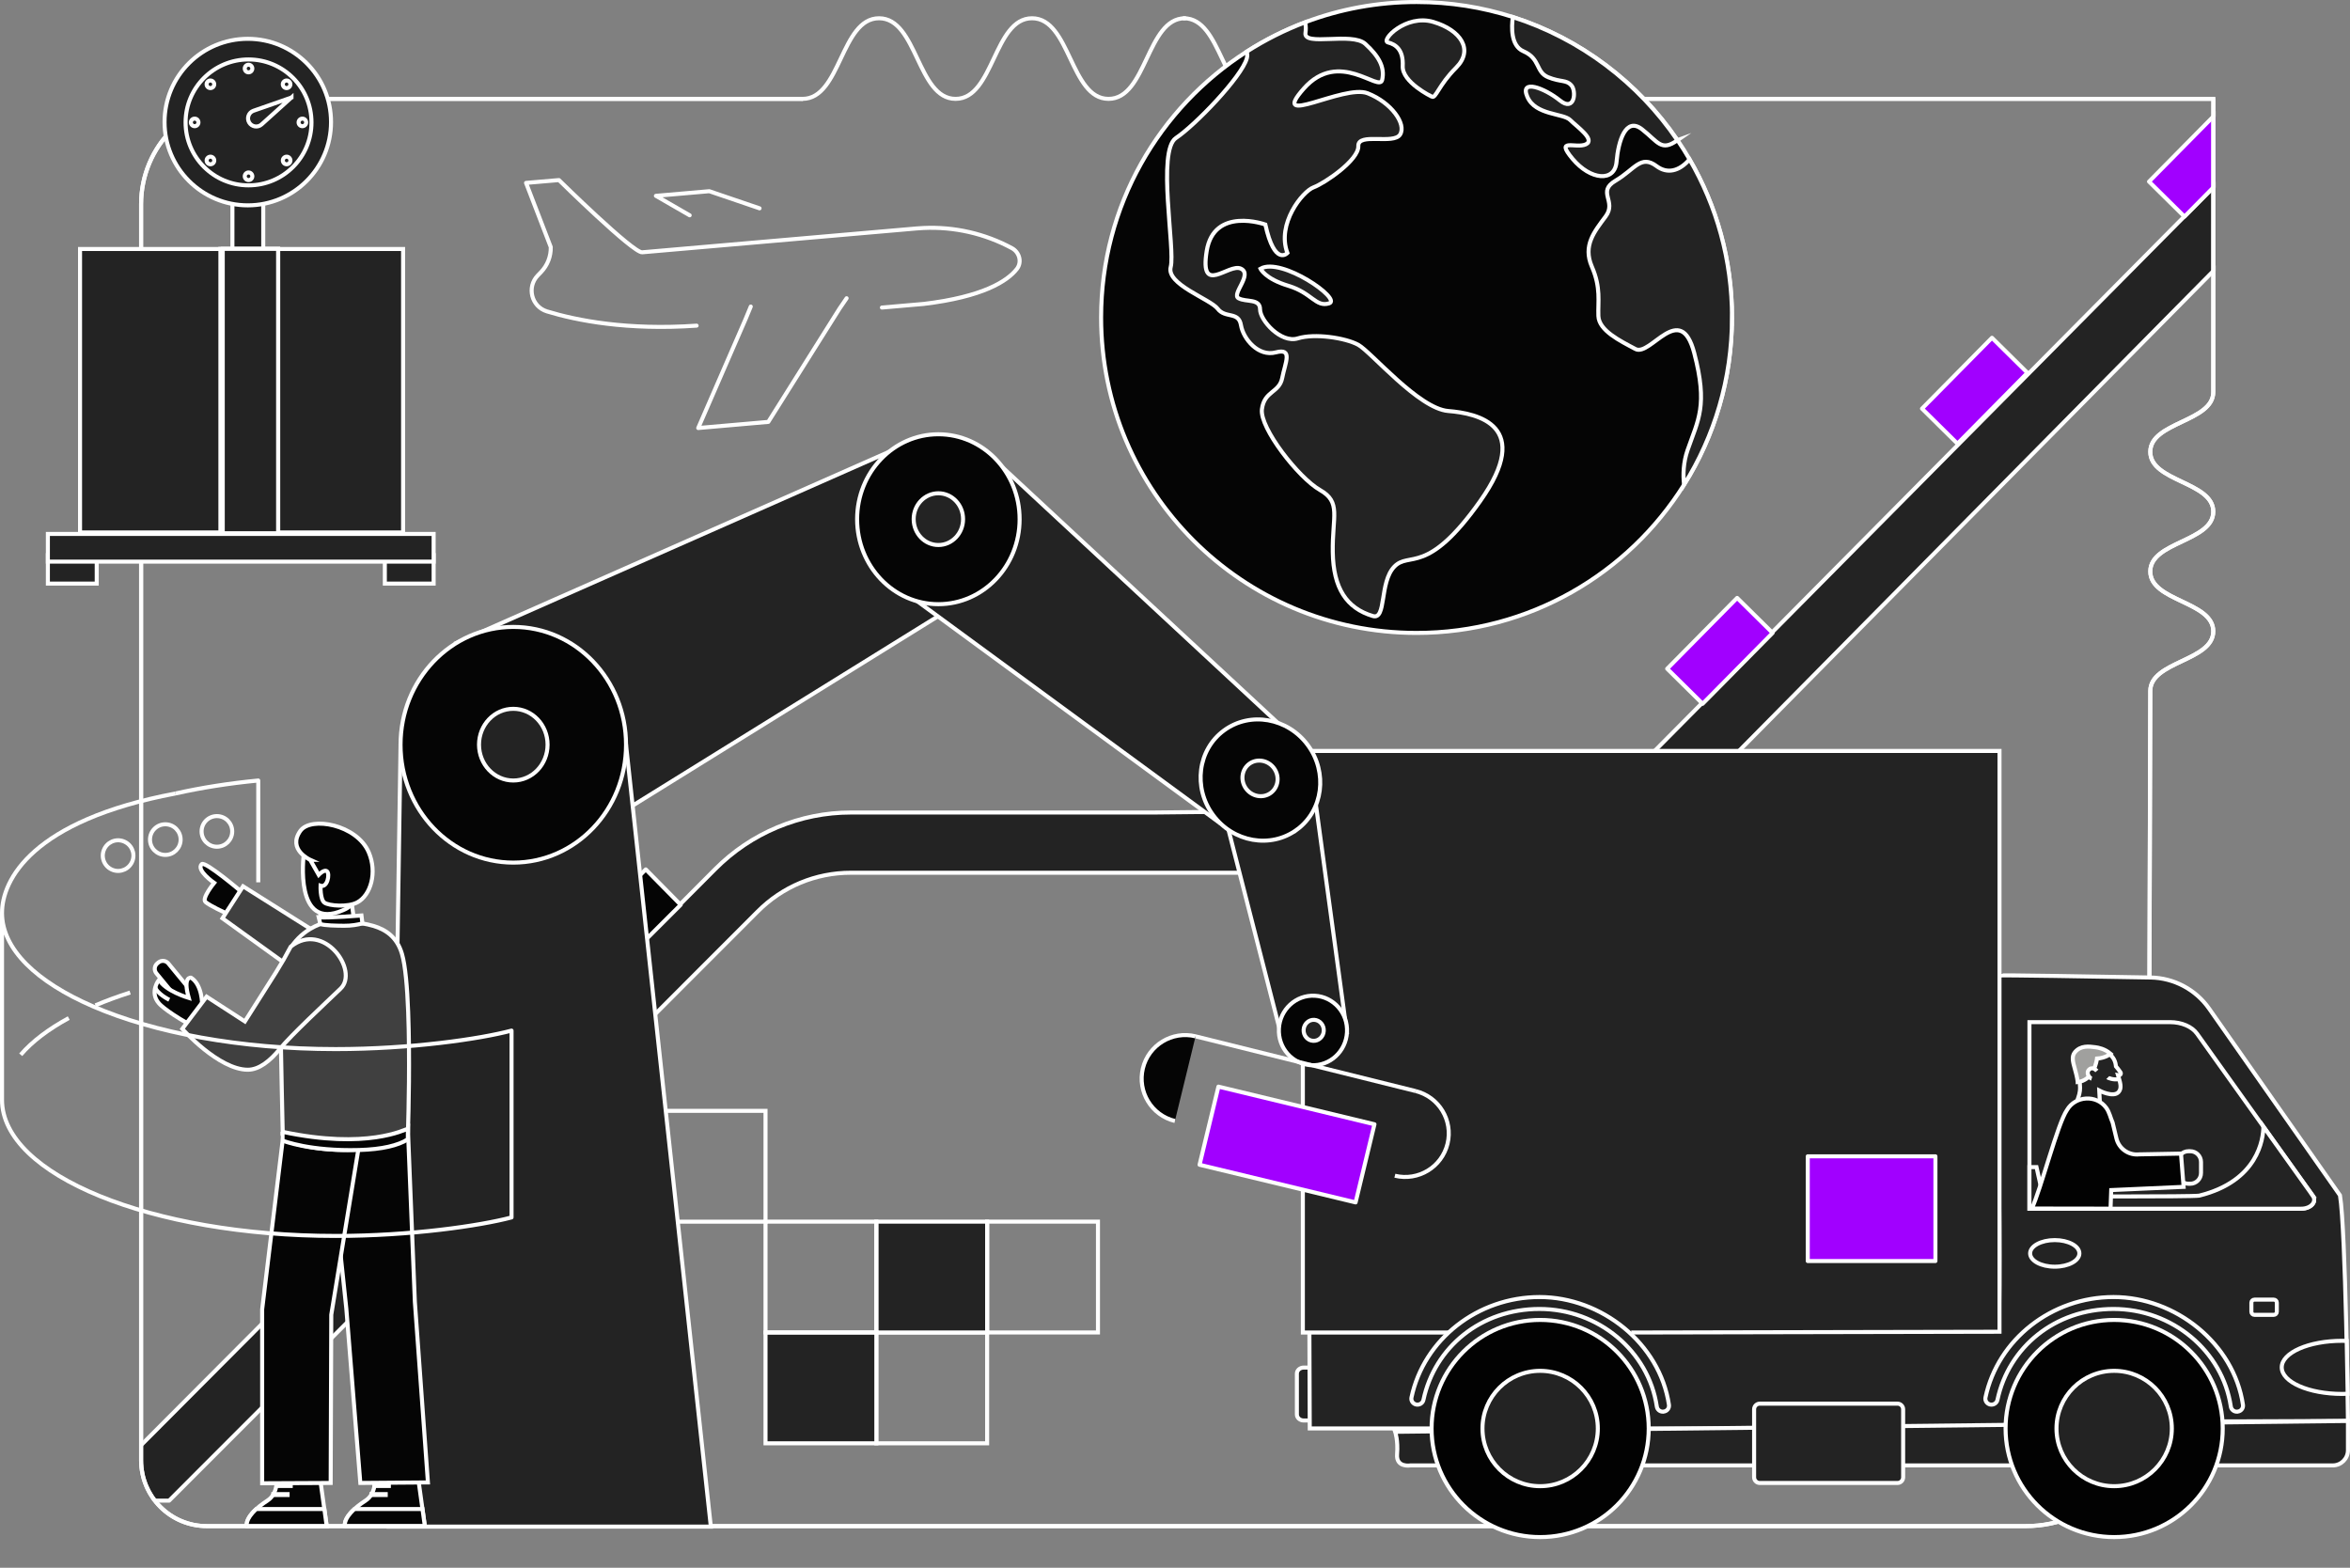 <svg width="802" height="535" viewBox="0 0 802 535" fill="none" xmlns="http://www.w3.org/2000/svg">
<rect x="0" y="0" width="802" height="535" fill="#808080" stroke="none"/>
<g clip-path="url(#clip0_20_11252)">
<path vector-effect="non-scaling-stroke" d="M223.431 416.907H261.254V379.084H223.431V416.907Z" stroke="white" stroke-width="1.375" stroke-miterlimit="10"/>
<path vector-effect="non-scaling-stroke" d="M299.063 492.54H336.887V454.717H299.063V492.54Z" stroke="white" stroke-width="1.375" stroke-miterlimit="10"/>
<path vector-effect="non-scaling-stroke" d="M261.254 492.54H299.077V454.717H261.254V492.54Z" fill="#232323"/>
<path vector-effect="non-scaling-stroke" d="M299.063 454.716H336.887V416.893H299.063V454.716Z" fill="#232323"/>
<path vector-effect="non-scaling-stroke" d="M261.254 492.54H299.077V454.717H261.254V492.54Z" stroke="white" stroke-width="1.375" stroke-miterlimit="10"/>
<path vector-effect="non-scaling-stroke" d="M299.063 454.716H336.887V416.893H299.063V454.716Z" stroke="white" stroke-width="1.375" stroke-miterlimit="10"/>
<path vector-effect="non-scaling-stroke" d="M336.886 454.716H374.709V416.893H336.886V454.716Z" stroke="white" stroke-width="1.375" stroke-miterlimit="10"/>
<path vector-effect="non-scaling-stroke" d="M261.254 454.716H299.077V416.893H261.254V454.716Z" stroke="white" stroke-width="1.375" stroke-miterlimit="10"/>
<mask id="mask0_20_11252" style="mask-type:luminance" maskUnits="userSpaceOnUse" x="48" y="33" width="708" height="488">
<path vector-effect="non-scaling-stroke" d="M534.35 33.725H755.361L755.333 133.784C755.333 143.989 733.836 143.989 733.836 154.194C733.836 164.4 755.333 164.4 755.333 174.605C755.333 184.81 733.836 184.81 733.836 195.002C733.836 205.194 755.333 205.207 755.333 215.413C755.333 225.618 733.836 225.618 733.836 235.81L733.121 479.129C733.052 502.166 714.36 520.803 691.323 520.803H70.543C58.179 520.803 48.152 510.776 48.152 498.412V69.65C48.152 49.817 64.23 33.738 84.063 33.738H273.825" fill="white"/>
</mask>
<g mask="url(#mask0_20_11252)">
<path vector-effect="non-scaling-stroke" d="M767.052 52.086L558.612 262.396C550.154 271.02 538.848 275.82 526.8 275.903L393.704 277.278H290.412C281.761 277.278 273.33 278.97 265.339 282.298C257.362 285.627 250.196 290.44 244.076 296.602L29.296 512.097H57.725L258.517 311.126C267.031 302.544 278.364 297.826 290.412 297.826H438.665C440.109 297.826 441.471 297.524 442.709 296.987L526.91 296.465C535.561 296.41 543.978 294.663 551.955 291.279C559.919 287.896 567.043 283.041 573.123 276.852L795.453 51.921L767.024 52.1L767.052 52.086Z" fill="#232323" stroke="white" stroke-width="1.375" stroke-linejoin="round"/>
<path vector-effect="non-scaling-stroke" d="M510.019 258.627L476.047 258.833L476.158 275.847L510.129 275.64L510.019 258.627Z" fill="#A100FF" stroke="white" stroke-width="1.375" stroke-linejoin="round"/>
<path vector-effect="non-scaling-stroke" d="M592.845 204.038L568.969 228.217L581.072 240.169L604.949 215.99L592.845 204.038Z" fill="#A100FF" stroke="white" stroke-width="1.375" stroke-linejoin="round"/>
<path vector-effect="non-scaling-stroke" d="M679.811 115.271L655.934 139.45L668.038 151.402L691.914 127.223L679.811 115.271Z" fill="#A100FF" stroke="white" stroke-width="1.375" stroke-linejoin="round"/>
<path vector-effect="non-scaling-stroke" d="M757.286 37.795L733.41 61.975L745.513 73.927L769.39 49.748L757.286 37.795Z" fill="#A100FF" stroke="white" stroke-width="1.375" stroke-linejoin="round"/>
<path vector-effect="non-scaling-stroke" d="M220.391 296.698L196.267 320.781L208.178 332.857L232.302 308.774L220.391 296.698Z" fill="#050505" stroke="white" stroke-width="1.375" stroke-linejoin="round"/>
</g>
<path vector-effect="non-scaling-stroke" d="M534.35 33.725H755.361L755.333 133.784C755.333 143.989 733.836 143.989 733.836 154.194C733.836 164.4 755.333 164.4 755.333 174.605C755.333 184.81 733.836 184.81 733.836 195.002C733.836 205.194 755.333 205.207 755.333 215.413C755.333 225.618 733.836 225.618 733.836 235.81L733.121 479.129C733.052 502.166 714.36 520.803 691.323 520.803H70.543C58.179 520.803 48.152 510.776 48.152 498.412V69.65C48.152 49.817 64.23 33.738 84.063 33.738H273.825" stroke="white" stroke-width="1.375" stroke-miterlimit="10"/>
<path vector-effect="non-scaling-stroke" d="M404.005 6.231C417.058 6.231 417.058 33.739 430.097 33.739C443.149 33.739 443.149 6.231 456.201 6.231C469.254 6.231 469.254 33.739 482.292 33.739C495.331 33.739 495.345 6.231 508.411 6.231C521.463 6.231 521.463 33.739 534.529 33.739" stroke="white" stroke-width="1.375" stroke-linecap="round" stroke-linejoin="round"/>
<path vector-effect="non-scaling-stroke" d="M404.404 6.231C391.352 6.231 391.352 33.739 378.313 33.739C365.261 33.739 365.261 6.231 352.208 6.231C339.156 6.231 339.156 33.739 326.117 33.739C313.065 33.739 313.065 6.231 299.999 6.231C286.946 6.231 286.946 33.739 273.88 33.739" stroke="white" stroke-width="1.375" stroke-linecap="round" stroke-linejoin="round"/>
<path vector-effect="non-scaling-stroke" d="M534.35 33.725H755.306C755.306 33.725 755.374 33.752 755.374 33.793L755.347 133.784C755.347 143.989 733.85 143.989 733.85 154.194C733.85 164.4 755.347 164.4 755.347 174.605C755.347 184.81 733.85 184.81 733.85 195.002C733.85 205.194 755.347 205.207 755.347 215.413C755.347 225.618 733.85 225.618 733.85 235.81L733.134 479.06C733.066 502.125 714.347 520.803 691.268 520.803H70.612C58.206 520.803 48.152 510.749 48.152 498.343V69.705C48.152 49.83 64.258 33.725 84.132 33.725H273.825" stroke="white" stroke-width="1.375" stroke-linecap="round" stroke-linejoin="round"/>
<path vector-effect="non-scaling-stroke" d="M442.599 482.692C442.599 483.834 443.63 484.755 444.923 484.755H449.558C450.837 484.755 451.869 483.834 451.869 482.692V468.759C451.869 467.618 450.837 466.696 449.558 466.696H444.923C443.644 466.696 442.599 467.618 442.599 468.759V482.692Z" fill="#232323" stroke="white" stroke-width="1.375" stroke-miterlimit="10"/>
<path vector-effect="non-scaling-stroke" d="M765.484 441.884H683.47V488.193H765.484V441.884Z" fill="#232323" stroke="white" stroke-width="1.375" stroke-miterlimit="10"/>
<path vector-effect="non-scaling-stroke" d="M801.299 484.919C801.299 484.919 800.556 419.74 798.576 407.912L753.931 344.218C749.351 337.685 741.924 333.723 733.946 333.586C715.241 333.256 682.452 332.706 682.259 332.898V407.623C682.397 421.542 682.438 435.846 682.259 448.403V445.336H446.835L446.986 487.464H703.99V484.961L763.063 485.057L801.299 484.906V484.919Z" fill="#232323" stroke="white" stroke-width="1.375" stroke-miterlimit="10"/>
<path vector-effect="non-scaling-stroke" d="M801.299 484.92V494.891C801.299 497.766 798.975 500.09 796.1 500.09H481.371C481.371 500.09 476.406 500.943 476.791 496.267C477.176 491.591 476.144 488.62 476.144 488.62L801.285 484.92H801.299Z" fill="#232323" stroke="white" stroke-width="1.375" stroke-miterlimit="10"/>
<path vector-effect="non-scaling-stroke" d="M598.636 504.135C598.636 505.208 599.502 506.074 600.562 506.074H647.572C648.645 506.074 649.498 505.208 649.498 504.135V480.946C649.498 479.887 648.645 479.007 647.572 479.007H600.562C599.502 479.007 598.636 479.873 598.636 480.946V504.135Z" fill="#232323" stroke="white" stroke-width="1.375" stroke-miterlimit="10"/>
<path vector-effect="non-scaling-stroke" d="M740.617 348.812H692.602V412.479H785.372C788.645 412.479 790.763 410.113 789.319 408.092L749.804 352.76C748.085 350.339 744.509 348.812 740.603 348.812H740.617Z" fill="#232323" stroke="white" stroke-width="1.375" stroke-miterlimit="10"/>
<path vector-effect="non-scaling-stroke" d="M692.836 427.732C692.836 430.235 696.591 432.271 701.24 432.271C705.889 432.271 709.644 430.235 709.644 427.732C709.644 425.229 705.875 423.193 701.24 423.193C696.605 423.193 692.836 425.229 692.836 427.732Z" fill="#232323" stroke="white" stroke-width="1.375" stroke-miterlimit="10"/>
<path vector-effect="non-scaling-stroke" d="M768.345 447.661C768.345 448.239 768.812 448.707 769.39 448.707H775.978C776.556 448.707 777.024 448.239 777.024 447.661V444.539C777.024 443.962 776.556 443.508 775.978 443.508H769.39C768.812 443.508 768.345 443.975 768.345 444.539V447.661Z" fill="#232323" stroke="white" stroke-width="1.375" stroke-miterlimit="10"/>
<path vector-effect="non-scaling-stroke" d="M556.701 454.731L682.383 454.469V256.263H444.634V454.731H497.587" fill="#232323"/>
<path vector-effect="non-scaling-stroke" d="M556.701 454.731L682.383 454.469V256.263H444.634V454.731H497.587" stroke="white" stroke-width="1.375" stroke-miterlimit="10"/>
<path vector-effect="non-scaling-stroke" d="M660.515 394.599H616.943V430.345H660.515V394.599Z" fill="#A100FF" stroke="white" stroke-width="1.375" stroke-linejoin="round"/>
<path vector-effect="non-scaling-stroke" d="M789.333 408.091C785.138 402.218 776.666 390.362 772.457 384.462C772.388 388.602 770.697 403.016 750.547 408.022C747.893 408.449 701.46 408.242 697.237 408.284L695.009 398.285H692.602V412.478H785.372C788.645 412.478 790.763 410.113 789.319 408.091H789.333Z" fill="#232323" stroke="white" stroke-width="1.375" stroke-miterlimit="10"/>
<path vector-effect="non-scaling-stroke" d="M800.872 457.604C800.35 457.59 799.841 457.562 799.305 457.562C787.93 457.562 778.701 461.62 778.701 466.626C778.701 471.633 787.916 475.69 799.305 475.69C799.951 475.69 800.57 475.676 801.203 475.649C801.134 471.138 801.024 464.659 800.872 457.604Z" fill="#232323" stroke="white" stroke-width="1.375" stroke-miterlimit="10"/>
<path vector-effect="non-scaling-stroke" d="M721.513 524.546C741.976 524.546 758.566 507.957 758.566 487.493C758.566 467.03 741.976 450.44 721.513 450.44C701.049 450.44 684.46 467.03 684.46 487.493C684.46 507.957 701.049 524.546 721.513 524.546Z" fill="#020202" stroke="white" stroke-width="1.375" stroke-miterlimit="10"/>
<path vector-effect="non-scaling-stroke" d="M721.513 507.174C732.383 507.174 741.195 498.362 741.195 487.492C741.195 476.622 732.383 467.811 721.513 467.811C710.643 467.811 701.831 476.622 701.831 487.492C701.831 498.362 710.643 507.174 721.513 507.174Z" fill="#232323" stroke="white" stroke-width="1.375" stroke-miterlimit="10"/>
<path vector-effect="non-scaling-stroke" d="M763.393 481.757C762.375 481.757 761.481 481.028 761.33 480.01C758.51 461.016 741.304 446.698 721.293 446.698C701.281 446.698 685.505 459.75 681.682 477.727C681.448 478.827 680.347 479.528 679.22 479.308C678.092 479.075 677.363 478.002 677.597 476.901C681.819 457.041 700.208 442.627 721.306 442.627C742.405 442.627 762.362 458.444 765.47 479.418C765.635 480.533 764.851 481.564 763.709 481.715C763.599 481.715 763.503 481.743 763.407 481.743L763.393 481.757Z" fill="#232323" stroke="white" stroke-width="1.375" stroke-miterlimit="10"/>
<path vector-effect="non-scaling-stroke" d="M525.617 524.546C546.081 524.546 562.67 507.957 562.67 487.493C562.67 467.03 546.081 450.44 525.617 450.44C505.153 450.44 488.564 467.03 488.564 487.493C488.564 507.957 505.153 524.546 525.617 524.546Z" fill="#020202" stroke="white" stroke-width="1.375" stroke-miterlimit="10"/>
<path vector-effect="non-scaling-stroke" d="M525.617 507.174C536.487 507.174 545.299 498.362 545.299 487.492C545.299 476.622 536.487 467.811 525.617 467.811C514.747 467.811 505.935 476.622 505.935 487.492C505.935 498.362 514.747 507.174 525.617 507.174Z" fill="#232323" stroke="white" stroke-width="1.375" stroke-miterlimit="10"/>
<path vector-effect="non-scaling-stroke" d="M567.497 481.757C566.479 481.757 565.585 481.028 565.434 480.01C562.615 461.016 545.409 446.698 525.397 446.698C505.385 446.698 489.609 459.75 485.786 477.727C485.552 478.827 484.452 479.528 483.324 479.308C482.196 479.075 481.467 478.002 481.701 476.901C485.923 457.041 504.312 442.627 525.411 442.627C546.509 442.627 566.466 458.444 569.574 479.418C569.739 480.533 568.955 481.564 567.814 481.715C567.704 481.715 567.607 481.743 567.511 481.743L567.497 481.757Z" fill="#232323" stroke="white" stroke-width="1.375" stroke-miterlimit="10"/>
<path vector-effect="non-scaling-stroke" d="M747.48 392.865H746.875C744.847 392.865 743.203 394.509 743.203 396.537V400.292C743.203 402.32 744.847 403.965 746.875 403.965H747.48C749.508 403.965 751.152 402.32 751.152 400.292V396.537C751.152 394.509 749.508 392.865 747.48 392.865Z" fill="#232323" stroke="white" stroke-width="1.375" stroke-miterlimit="10"/>
<path vector-effect="non-scaling-stroke" d="M716.671 376.843L716.424 372.153C716.424 372.153 721.21 374.67 723.012 372.69C724.277 371.3 723.534 369.334 722.819 366.899L723.039 366.94C723.589 367.037 723.988 366.418 723.686 365.95C723.191 365.194 722.572 364.437 722.118 363.901C722.104 363.791 722.09 363.667 722.077 363.543C721.595 359.555 717.607 358.166 715.585 357.89C713.563 357.615 710.702 357.093 708.763 359.458C706.782 361.852 709.808 365.441 709.877 371.232C709.891 372.428 709.616 374.175 708.405 376.637L716.685 376.843H716.671Z" fill="#232323" stroke="white" stroke-width="1.375" stroke-miterlimit="10"/>
<path vector-effect="non-scaling-stroke" d="M720.192 359.554C718.377 357.917 716.011 357.504 715.323 357.408L715.021 357.367C712.944 357.092 710.083 356.707 708.116 359.072C706.906 360.516 707.429 362.387 708.089 364.739C708.446 366.032 708.859 367.49 709.065 369.14V369.25L709.189 369.236C709.437 369.209 709.67 369.168 709.89 369.113C714.622 367.957 715.557 362.057 715.653 361.245C718.487 361.067 720.165 359.719 720.178 359.705L720.275 359.622L720.178 359.54L720.192 359.554Z" fill="#A0A09E" stroke="white" stroke-width="1.375" stroke-miterlimit="10"/>
<path vector-effect="non-scaling-stroke" d="M723.177 368.232C721.293 368.686 719.326 367.765 719.312 367.751" stroke="white" stroke-width="1.375" stroke-miterlimit="10"/>
<path vector-effect="non-scaling-stroke" d="M744.317 393.677L730.068 393.938C726.464 394.337 723.122 391.999 722.283 388.478L720.99 383.114C720.234 381.436 719.931 379.579 718.803 378.052C715.434 373.472 708.268 373.94 705.421 378.795C702.216 383.375 696.508 405.904 693.414 412.423L720.275 412.465L720.509 406.124L745.211 405.024L744.317 393.663V393.677Z" fill="#020202" stroke="white" stroke-width="1.375" stroke-miterlimit="10"/>
<path vector-effect="non-scaling-stroke" d="M715.612 365.469C715.612 365.469 714.292 363.929 713.123 364.864C711.638 366.033 713.082 367.89 713.838 368.123" fill="#232323"/>
<path vector-effect="non-scaling-stroke" d="M715.612 365.469C715.612 365.469 714.292 363.929 713.123 364.864C711.638 366.033 713.082 367.89 713.838 368.123" stroke="white" stroke-width="1.375" stroke-miterlimit="10"/>
<path vector-effect="non-scaling-stroke" d="M459.639 352.222L448.292 268.709L416.067 270.717L437.056 352.607L459.639 352.222Z" fill="#232323" stroke="white" stroke-width="1.375" stroke-miterlimit="10"/>
<path vector-effect="non-scaling-stroke" d="M447.44 363.5C441.017 363.156 436.107 357.572 436.464 351.025C436.822 344.478 442.296 339.458 448.719 339.802C455.128 340.146 460.052 345.73 459.695 352.277C459.337 358.823 453.863 363.857 447.44 363.513V363.5Z" fill="#050505" stroke="white" stroke-width="1.375" stroke-miterlimit="10"/>
<path vector-effect="non-scaling-stroke" d="M448.141 355.193C446.243 355.097 444.799 353.405 444.895 351.424C445.005 349.444 446.628 347.917 448.526 348.027C450.424 348.137 451.869 349.815 451.772 351.796C451.676 353.776 450.039 355.303 448.141 355.193Z" fill="#232323" stroke="white" stroke-width="1.375" stroke-miterlimit="10"/>
<path vector-effect="non-scaling-stroke" d="M415.82 370.817L469.075 383.664L462.638 410.332L409.383 397.486L415.82 370.817Z" fill="#A100FF" stroke="white" stroke-width="1.375" stroke-linejoin="round"/>
<path vector-effect="non-scaling-stroke" d="M313.918 149.545L155.721 219.442L188.662 291.815L329.432 204.533L313.904 149.545H313.918Z" fill="#232323" stroke="white" stroke-width="1.375" stroke-miterlimit="10"/>
<path vector-effect="non-scaling-stroke" d="M445.693 255.628L339.651 157.165L299.063 194.933L416.15 280.757L445.693 255.628Z" fill="#232323" stroke="white" stroke-width="1.375" stroke-miterlimit="10"/>
<path vector-effect="non-scaling-stroke" d="M242.59 520.967L213.652 254.156H136.699L132.642 520.967H242.59Z" fill="#232323" stroke="white" stroke-width="1.375" stroke-miterlimit="10"/>
<path vector-effect="non-scaling-stroke" d="M175.183 294.373C153.919 294.373 136.699 276.37 136.699 254.157C136.699 231.945 153.933 213.941 175.183 213.941C196.418 213.941 213.652 231.945 213.652 254.157C213.652 276.37 196.418 294.373 175.183 294.373Z" fill="#050505" stroke="white" stroke-width="1.375" stroke-miterlimit="10"/>
<path vector-effect="non-scaling-stroke" d="M175.169 266.357C168.718 266.357 163.478 260.869 163.478 254.116C163.478 247.376 168.705 241.889 175.169 241.889C181.647 241.889 186.873 247.376 186.873 254.116C186.873 260.883 181.647 266.357 175.169 266.357Z" fill="#232323" stroke="white" stroke-width="1.375" stroke-miterlimit="10"/>
<path vector-effect="non-scaling-stroke" d="M320.244 206.183C304.922 206.183 292.516 193.2 292.516 177.19C292.516 161.167 304.936 148.197 320.244 148.197C335.566 148.197 347.972 161.167 347.972 177.19C347.972 193.214 335.552 206.183 320.244 206.183Z" fill="#050505" stroke="white" stroke-width="1.375" stroke-miterlimit="10"/>
<path vector-effect="non-scaling-stroke" d="M320.244 185.992C315.582 185.992 311.813 182.045 311.813 177.162C311.813 172.28 315.596 168.333 320.244 168.333C324.907 168.333 328.675 172.28 328.675 177.162C328.675 182.045 324.893 185.992 320.244 185.992Z" fill="#232323" stroke="white" stroke-width="1.375" stroke-miterlimit="10"/>
<path vector-effect="non-scaling-stroke" d="M442.599 283.124C433.659 289.698 420.84 287.442 413.963 278.09C407.1 268.751 408.778 255.836 417.718 249.275C426.658 242.701 439.477 244.957 446.34 254.296C453.217 263.648 451.539 276.563 442.599 283.137V283.124Z" fill="#050505" stroke="white" stroke-width="1.375" stroke-miterlimit="10"/>
<path vector-effect="non-scaling-stroke" d="M433.672 270.606C431.045 272.531 427.291 271.885 425.255 269.134C423.247 266.397 423.728 262.601 426.355 260.662C428.982 258.736 432.751 259.396 434.773 262.134C436.794 264.884 436.299 268.667 433.672 270.606Z" fill="#232323" stroke="white" stroke-width="1.375" stroke-miterlimit="10"/>
<path vector-effect="non-scaling-stroke" d="M407.98 353.652L483.117 372.33Z" fill="white"/>
<path vector-effect="non-scaling-stroke" d="M407.98 353.652L483.117 372.33" stroke="white" stroke-width="1.375" stroke-miterlimit="10"/>
<path vector-effect="non-scaling-stroke" d="M483.09 372.33C491.067 374.283 495.95 382.329 494.01 390.306C492.057 398.284 484.011 403.166 476.034 401.227" stroke="white" stroke-width="1.375" stroke-linejoin="round"/>
<path vector-effect="non-scaling-stroke" d="M400.966 382.549C392.988 380.596 388.106 372.55 390.045 364.573C391.998 356.596 400.044 351.713 408.021 353.652" fill="#050505"/>
<path vector-effect="non-scaling-stroke" d="M400.966 382.549C392.988 380.596 388.106 372.55 390.045 364.573C391.998 356.596 400.044 351.713 408.021 353.652" stroke="white" stroke-width="1.375" stroke-linejoin="round"/>
<path vector-effect="non-scaling-stroke" d="M108.78 501.244L111.489 520.76H84.243C84.243 520.76 83.074 517.418 91.298 512.068C98.822 507.185 90.803 489.869 90.803 489.869L108.78 501.257V501.244Z" fill="#050505" stroke="white" stroke-width="1.375" stroke-miterlimit="10"/>
<path vector-effect="non-scaling-stroke" d="M84.243 520.747H111.489L110.692 514.971H87.475C83.5 518.588 84.257 520.747 84.257 520.747H84.243Z" fill="#050505" stroke="white" stroke-width="1.375" stroke-miterlimit="10"/>
<path vector-effect="non-scaling-stroke" d="M99.4 504.021H94.517V503.719H99.4V504.021ZM94.338 506.8V507.102H99.221V506.8H94.338ZM98.148 509.88H93.265V510.183H98.148V509.88Z" fill="#050505" stroke="white" stroke-width="1.375" stroke-miterlimit="10"/>
<path vector-effect="non-scaling-stroke" d="M142.27 501.244L144.98 520.76H117.733C117.733 520.76 116.564 517.418 124.789 512.068C132.312 507.185 124.294 489.869 124.294 489.869L142.27 501.257V501.244Z" fill="#050505" stroke="white" stroke-width="1.375" stroke-miterlimit="10"/>
<path vector-effect="non-scaling-stroke" d="M117.733 520.747H144.979L144.182 514.971H120.965C116.99 518.588 117.747 520.747 117.747 520.747H117.733Z" fill="#050505" stroke="white" stroke-width="1.375" stroke-miterlimit="10"/>
<path vector-effect="non-scaling-stroke" d="M132.89 504.021H128.007V503.719H132.89V504.021ZM127.828 506.8V507.102H132.711V506.8H127.828ZM131.638 509.88H126.756V510.183H131.638V509.88Z" fill="#050505" stroke="white" stroke-width="1.375" stroke-miterlimit="10"/>
<path vector-effect="non-scaling-stroke" d="M65.409 342.981L65.76 342.693C66.792 341.844 66.941 340.318 66.092 339.286L57.459 328.791C56.61 327.759 55.084 327.61 54.052 328.46L53.701 328.748C52.669 329.597 52.52 331.123 53.37 332.155L62.002 342.65C62.852 343.682 64.377 343.831 65.409 342.981Z" fill="black" stroke="white" stroke-width="1.375" stroke-miterlimit="10"/>
<path vector-effect="non-scaling-stroke" d="M68.976 342.842C68.976 342.842 69.086 336.089 65.207 333.641C65.207 333.641 62.305 333.063 64.423 340.559C64.423 340.559 56.171 338.097 54.3 334.288C54.3 334.288 50.862 338.565 54.245 342.402C54.245 342.402 56.061 344.685 64.176 349.334" fill="#050505"/>
<path vector-effect="non-scaling-stroke" d="M68.976 342.842C68.976 342.842 69.086 336.089 65.207 333.641C65.207 333.641 62.305 333.063 64.423 340.559C64.423 340.559 56.171 338.097 54.3 334.288C54.3 334.288 50.862 338.565 54.245 342.402C54.245 342.402 56.061 344.685 64.176 349.334" stroke="white" stroke-width="1.375" stroke-miterlimit="10"/>
<path vector-effect="non-scaling-stroke" d="M57.767 341.192C57.767 341.192 53.352 338.977 53.008 336.859Z" fill="white"/>
<path vector-effect="non-scaling-stroke" d="M57.767 341.192C57.767 341.192 53.352 338.977 53.008 336.859" stroke="white" stroke-width="1.375" stroke-miterlimit="10"/>
<path vector-effect="non-scaling-stroke" d="M82.427 304.344C82.427 304.344 69.993 293.74 68.838 294.896C66.802 296.931 73.088 301.291 73.088 301.291C73.088 301.291 68.742 306.586 70.131 307.81C71.52 309.048 77.104 311.62 77.104 311.62L82.427 304.344Z" fill="#050505" stroke="white" stroke-width="1.375" stroke-miterlimit="10"/>
<path vector-effect="non-scaling-stroke" d="M107.651 318.029L82.95 302.46L75.921 313.381L99 330.023L107.651 318.029Z" fill="#404040" stroke="white" stroke-width="1.375" stroke-miterlimit="10"/>
<path vector-effect="non-scaling-stroke" d="M111.709 385.189L118.187 446.545L122.973 506.072L146.038 505.893L141.582 444.248L139.203 385.189H111.709Z" fill="#050505" stroke="white" stroke-width="1.375" stroke-miterlimit="10"/>
<path vector-effect="non-scaling-stroke" d="M96.951 385.189L89.469 446.834V506.182L112.85 506.072L113.056 448.65L123.454 385.189H96.951Z" fill="#050505" stroke="white" stroke-width="1.375" stroke-miterlimit="10"/>
<path vector-effect="non-scaling-stroke" d="M120.923 314.66L120.084 308.622L112.039 309.447L112.025 309.97V286.203H109.315V332.471H112.025V314.564L120.923 314.66Z" fill="#050505" stroke="white" stroke-width="1.375" stroke-miterlimit="10"/>
<path vector-effect="non-scaling-stroke" d="M95.603 338.948C95.658 343.611 95.727 348.659 95.809 353.72C96.029 366.318 96.318 378.862 96.456 385.051C96.456 385.478 96.469 385.863 96.483 386.22C96.483 386.592 96.497 386.935 96.511 387.238C96.538 388.38 96.552 389.012 96.552 389.012C96.552 389.012 110.237 394.39 127.017 391.667C137.855 389.906 139.203 386.592 139.203 386.592C139.203 386.592 139.203 386.358 139.23 385.931C139.23 385.711 139.244 385.436 139.258 385.12C139.423 379.783 139.904 360.954 139.299 345.316C138.983 336.954 138.35 329.513 137.181 325.525C135.462 319.638 131.5 317.217 127.539 316.007C124.857 315.195 122.175 314.934 120.195 314.535C120.14 314.535 120.099 314.522 120.044 314.508C114.982 313.517 109.976 314.535 105.85 317.011C104.392 317.877 103.044 318.937 101.847 320.147C99.317 322.705 97.432 325.965 96.552 329.692C95.919 332.333 95.562 335.4 95.603 338.962V338.948Z" fill="#404040" stroke="white" stroke-width="1.375" stroke-miterlimit="10"/>
<path vector-effect="non-scaling-stroke" d="M103.649 291.855C103.649 291.855 100.265 318.07 117.128 310.588C122.079 308.731 124.101 301.621 124.101 301.621L122.877 297.632C122.877 297.632 124.789 284.071 115.752 284.222C103.924 284.415 103.649 291.855 103.649 291.855Z" fill="#050505" stroke="white" stroke-width="1.375" stroke-miterlimit="10"/>
<path vector-effect="non-scaling-stroke" d="M105.85 293.424L108.766 298.54C108.766 298.54 110.677 296.477 111.64 297.385C112.603 298.293 111.736 303.038 109.398 302.268C109.398 302.268 109.219 306.958 110.732 308.044C112.231 309.131 118.71 309.653 121.914 307.962C126.549 305.5 128.791 297.715 125.848 290.866C121.79 281.389 106.111 278.46 102.494 283.549C97.983 289.889 105.863 293.424 105.863 293.424H105.85Z" fill="#050505" stroke="white" stroke-width="1.375" stroke-miterlimit="10"/>
<path vector-effect="non-scaling-stroke" d="M123.689 315.114L123.358 312.418C123.358 312.418 112.094 313.326 108.779 313.051L109.33 315.348C110.925 315.843 114.625 315.898 117.389 315.925C119.975 315.953 122.134 315.54 123.689 315.127V315.114Z" fill="#050505" stroke="white" stroke-width="1.375" stroke-miterlimit="10"/>
<path vector-effect="non-scaling-stroke" d="M99.234 323.038C95.603 329.901 94.516 331.235 83.568 348.579L70.516 340.12L62.209 351.11C62.209 351.11 74.642 365.056 84.572 365.056C88.451 365.056 92.219 362.003 95.507 357.959C99.385 353.186 110.677 342.72 116.234 337.383C122.629 331.249 110.457 314.125 99.234 323.038Z" fill="#404040" stroke="white" stroke-width="1.375" stroke-miterlimit="10"/>
<path vector-effect="non-scaling-stroke" d="M96.428 386.222V387.24C96.428 387.24 96.414 389.221 96.428 389.234C96.882 389.399 105.767 392.907 122.56 392.453C130.428 392.233 135.847 390.899 139.175 388.822C139.202 390.596 139.189 385.466 139.202 385.149L139.134 385.218C138.143 385.424 125.38 392.384 96.428 386.25V386.222Z" fill="#050505" stroke="white" stroke-width="1.375" stroke-miterlimit="10"/>
<path vector-effect="non-scaling-stroke" d="M45.209 293.794C44.205 296.504 41.207 297.893 38.497 296.889C35.788 295.885 34.399 292.887 35.403 290.177C36.407 287.468 39.405 286.078 42.115 287.082C44.824 288.086 46.213 291.085 45.209 293.794Z" stroke="white" stroke-width="1.375" stroke-linecap="round" stroke-linejoin="round"/>
<path vector-effect="non-scaling-stroke" d="M61.645 286.519C61.645 289.408 59.307 291.746 56.419 291.746C53.53 291.746 51.192 289.408 51.192 286.519C51.192 283.631 53.53 281.293 56.419 281.293C59.307 281.293 61.645 283.631 61.645 286.519Z" stroke="white" stroke-width="1.375" stroke-linecap="round" stroke-linejoin="round"/>
<path vector-effect="non-scaling-stroke" d="M79.25 283.725C79.25 286.614 76.912 288.952 74.023 288.952C71.135 288.952 68.797 286.614 68.797 283.725C68.797 280.837 71.135 278.499 74.023 278.499C76.912 278.499 79.25 280.837 79.25 283.725Z" stroke="white" stroke-width="1.375" stroke-linecap="round" stroke-linejoin="round"/>
<path vector-effect="non-scaling-stroke" d="M32.569 343.073C36.255 341.505 40.217 340.047 44.411 338.713" stroke="white" stroke-width="1.375" stroke-linejoin="round"/>
<path vector-effect="non-scaling-stroke" d="M7.07 359.949C10.962 355.41 16.532 351.201 23.464 347.433" stroke="white" stroke-width="1.375" stroke-linejoin="round"/>
<path vector-effect="non-scaling-stroke" d="M59.898 270.783C68.673 268.816 78.15 267.317 88.135 266.354V301.11" stroke="white" stroke-width="1.375" stroke-linejoin="round"/>
<path vector-effect="non-scaling-stroke" d="M0.688 311.551V375.313C0.688 400.978 51.673 421.774 114.556 421.774C140.193 421.774 163.85 418.308 174.578 415.461V351.698C163.85 354.559 140.193 358.011 114.556 358.011C81.918 358.011 52.485 352.413 31.73 343.432C12.475 335.111 0.688 323.888 0.688 311.551ZM0.688 311.551C0.688 300.231 11.017 279.999 59.898 270.784" stroke="white" stroke-width="1.375" stroke-linejoin="round"/>
<path vector-effect="non-scaling-stroke" d="M89.84 67.407H79.318V121.446H89.84V67.407Z" fill="#232323" stroke="white" stroke-width="1.375" stroke-miterlimit="10"/>
<path vector-effect="non-scaling-stroke" d="M137.565 84.971H27.315V182.541H137.565V84.971Z" fill="#232323" stroke="white" stroke-width="1.375" stroke-miterlimit="10"/>
<path vector-effect="non-scaling-stroke" d="M137.565 181.703H27.315V182.555H137.565V181.703Z" fill="#232323" stroke="white" stroke-width="1.375" stroke-miterlimit="10"/>
<g style="mix-blend-mode:multiply">
<path vector-effect="non-scaling-stroke" d="M82.853 90.363H82.289V175.252H82.853V90.363Z" fill="#232323"/>
<path vector-effect="non-scaling-stroke" d="M82.853 90.363H82.289V175.252H82.853V90.363Z" stroke="white" stroke-width="1.375" stroke-miterlimit="10"/>
</g>
<path vector-effect="non-scaling-stroke" d="M81.313 175.251H82.289L82.289 90.363H81.313L81.313 175.251Z" fill="#232323" stroke="white" stroke-width="1.375" stroke-miterlimit="10"/>
<g style="mix-blend-mode:multiply">
<path vector-effect="non-scaling-stroke" d="M94.942 84.931H75.219V182.583H94.942V84.931Z" fill="#232323"/>
<path vector-effect="non-scaling-stroke" d="M94.942 84.931H75.219V182.583H94.942V84.931Z" stroke="white" stroke-width="1.375" stroke-miterlimit="10"/>
</g>
<path vector-effect="non-scaling-stroke" d="M94.915 84.931H76.017V181.978H94.915V84.931Z" fill="#232323" stroke="white" stroke-width="1.375" stroke-miterlimit="10"/>
<path vector-effect="non-scaling-stroke" d="M33.009 189.432H16.34V199.156H33.009V189.432Z" fill="#232323" stroke="white" stroke-width="1.375" stroke-miterlimit="10"/>
<path vector-effect="non-scaling-stroke" d="M147.991 189.432H131.335V199.156H147.991V189.432Z" fill="#232323" stroke="white" stroke-width="1.375" stroke-miterlimit="10"/>
<path vector-effect="non-scaling-stroke" d="M147.991 182.211H16.34V191.66H147.991V182.211Z" fill="#232323" stroke="white" stroke-width="1.375" stroke-miterlimit="10"/>
<path vector-effect="non-scaling-stroke" d="M112.974 41.661C112.974 57.354 100.252 70.076 84.572 70.076C68.893 70.076 56.157 57.354 56.157 41.661C56.157 25.968 68.879 13.246 84.572 13.246C100.265 13.246 112.974 25.968 112.974 41.661Z" fill="#232323" stroke="white" stroke-width="1.375" stroke-miterlimit="10"/>
<path vector-effect="non-scaling-stroke" d="M106.303 41.77C106.303 53.64 96.689 63.254 84.82 63.254C72.95 63.254 63.336 53.64 63.336 41.77C63.336 29.901 72.964 20.287 84.82 20.287C96.676 20.287 106.303 29.914 106.303 41.77Z" fill="#232323" stroke="white" stroke-width="1.375" stroke-miterlimit="10"/>
<path vector-effect="non-scaling-stroke" d="M99.481 33.257L93.127 38.993L89.276 42.459C87.983 43.628 85.934 43.311 85.04 41.812C84.146 40.313 84.861 38.374 86.512 37.796L91.408 36.091L99.481 33.271V33.257Z" fill="#232323" stroke="white" stroke-width="1.375" stroke-miterlimit="10"/>
<path vector-effect="non-scaling-stroke" d="M86.113 23.382C86.113 24.097 85.535 24.689 84.82 24.689C84.105 24.689 83.527 24.111 83.527 23.382C83.527 22.653 84.105 22.089 84.82 22.089C85.535 22.089 86.113 22.667 86.113 23.382Z" fill="#232323" stroke="white" stroke-width="1.375" stroke-miterlimit="10"/>
<path vector-effect="non-scaling-stroke" d="M86.113 60.16C86.113 60.875 85.535 61.453 84.82 61.453C84.105 61.453 83.527 60.875 83.527 60.16C83.527 59.444 84.105 58.853 84.82 58.853C85.535 58.853 86.113 59.444 86.113 60.16Z" fill="#232323" stroke="white" stroke-width="1.375" stroke-miterlimit="10"/>
<path vector-effect="non-scaling-stroke" d="M72.73 27.852C73.239 28.361 73.239 29.186 72.73 29.681C72.221 30.19 71.396 30.19 70.887 29.681C70.378 29.172 70.378 28.347 70.887 27.852C71.396 27.343 72.221 27.343 72.73 27.852Z" fill="#232323" stroke="white" stroke-width="1.375" stroke-miterlimit="10"/>
<path vector-effect="non-scaling-stroke" d="M98.738 53.847C99.247 54.356 99.247 55.181 98.738 55.676C98.23 56.185 97.404 56.185 96.909 55.676C96.4 55.167 96.4 54.342 96.909 53.847C97.418 53.338 98.243 53.338 98.738 53.847Z" fill="#232323" stroke="white" stroke-width="1.375" stroke-miterlimit="10"/>
<path vector-effect="non-scaling-stroke" d="M66.431 40.478C67.146 40.478 67.724 41.056 67.724 41.771C67.724 42.486 67.146 43.064 66.431 43.064C65.716 43.064 65.138 42.486 65.138 41.771C65.138 41.056 65.716 40.478 66.431 40.478Z" fill="#232323" stroke="white" stroke-width="1.375" stroke-miterlimit="10"/>
<path vector-effect="non-scaling-stroke" d="M103.195 40.478C103.91 40.478 104.488 41.056 104.488 41.771C104.488 42.486 103.91 43.064 103.195 43.064C102.48 43.064 101.902 42.486 101.902 41.771C101.902 41.056 102.493 40.478 103.195 40.478Z" fill="#232323" stroke="white" stroke-width="1.375" stroke-miterlimit="10"/>
<path vector-effect="non-scaling-stroke" d="M70.901 53.847C71.41 53.338 72.235 53.338 72.744 53.847C73.253 54.356 73.253 55.181 72.744 55.676C72.235 56.185 71.41 56.185 70.901 55.676C70.392 55.167 70.392 54.342 70.901 53.847Z" fill="#232323" stroke="white" stroke-width="1.375" stroke-miterlimit="10"/>
<path vector-effect="non-scaling-stroke" d="M96.895 27.852C97.404 27.343 98.23 27.343 98.725 27.852C99.234 28.361 99.234 29.186 98.725 29.681C98.216 30.19 97.391 30.19 96.895 29.681C96.387 29.172 96.387 28.347 96.895 27.852Z" fill="#232323" stroke="white" stroke-width="1.375" stroke-miterlimit="10"/>
<path vector-effect="non-scaling-stroke" d="M591.085 108.339C591.085 129.314 585.088 148.886 574.718 165.431C555.683 195.8 521.917 215.991 483.434 215.991C423.976 215.991 375.782 167.797 375.782 108.339C375.782 70.227 395.588 36.751 425.461 17.619C431.733 13.603 438.459 10.219 445.528 7.551C457.315 3.109 470.092 0.688 483.434 0.688C494.904 0.688 505.962 2.476 516.333 5.804C539.425 13.204 559.121 28.196 572.49 47.822C573.934 49.941 575.309 52.127 576.602 54.355C585.817 70.227 591.099 88.657 591.099 108.339H591.085Z" fill="#050505" stroke="white" stroke-width="1.375" stroke-miterlimit="10"/>
<path vector-effect="non-scaling-stroke" d="M505.179 170.974C486.941 196.748 481 188.015 475.842 193.379C470.684 198.729 473.242 211.644 468.511 210.227C459.516 207.531 455.032 200.71 454.84 188.427C454.647 176.131 457.811 171.386 450.48 167.219C443.149 163.052 429.863 146.011 430.66 139.67C431.458 133.33 436.602 134.113 437.592 128.97C438.583 123.812 441.361 118.668 435.406 120.25C429.464 121.831 424.306 115.697 423.509 110.938C422.711 106.179 418.158 108.751 415.586 105.382C413.014 102.012 397.94 97.061 399.536 91.105C401.117 85.164 394.777 51.467 401.324 47.093C407.87 42.733 423.729 26.283 425.503 19.929C425.723 19.131 425.695 18.361 425.475 17.632C431.747 13.616 438.473 10.233 445.542 7.564C445.666 8.995 445.68 10.26 445.528 11.209C444.731 15.968 461.387 10.81 465.953 14.978C470.505 19.145 472.692 22.9 471.702 27.274C470.712 31.634 457.027 16.573 444.937 30.244C432.847 43.916 458.608 28.663 466.737 31.826C474.865 35.003 480.023 42.334 477.836 45.896C475.663 49.459 463.367 45.099 463.56 49.858C463.752 54.616 452.061 62.538 448.293 63.928C444.524 65.317 435.612 76.416 439.367 86.333C439.367 86.333 435.007 91.091 431.83 76.623C431.83 76.623 414.252 70.309 411.804 85.741C409.356 101.173 419.341 89.702 423.495 91.683C427.662 93.663 420.125 100.403 422.697 101.792C425.269 103.181 430.028 101.792 430.028 105.561C430.028 109.329 437.166 117.251 442.915 115.477C448.664 113.689 459.172 115.284 463.532 117.664C467.892 120.043 484.149 139.464 494.258 140.261C504.367 141.059 523.403 145.213 505.165 170.988L505.179 170.974Z" fill="#232323" stroke="white" stroke-width="1.375" stroke-miterlimit="10"/>
<path vector-effect="non-scaling-stroke" d="M430.179 91.697C430.179 91.697 431.706 95.135 439.724 97.542C447.743 99.963 449.008 104.914 453.588 103.525C458.168 102.122 437.304 87.626 430.179 91.697Z" fill="#232323" stroke="white" stroke-width="1.375" stroke-miterlimit="10"/>
<path vector-effect="non-scaling-stroke" d="M488.633 32.982C488.633 32.982 478.455 28.099 478.716 22.543C478.978 16.986 476.337 15.143 473.696 14.483C471.056 13.823 479.775 4.704 489.156 7.482C498.536 10.26 503.033 17 496.954 23.079C490.875 29.158 490.022 33.724 488.633 32.995V32.982Z" fill="#232323" stroke="white" stroke-width="1.375" stroke-miterlimit="10"/>
<path vector-effect="non-scaling-stroke" d="M572.49 47.836C572.49 47.836 572.449 47.864 572.435 47.877C566.906 51.825 565.916 48.469 560.387 44.123C554.857 39.776 552.286 48.07 551.694 55.181C551.103 62.291 542.809 61.508 536.675 54.191C530.554 46.887 537.858 50.835 541.214 49.253C544.57 47.671 538.257 43.325 535.877 40.959C533.512 38.594 524.021 39.378 521.257 33.065C518.492 26.752 527.185 30.094 532.315 34.248C537.445 38.401 538.05 31.084 536.262 29.117C534.488 27.137 532.7 28.127 528.354 26.353C524.008 24.578 525.782 20.026 519.854 17.468C515.577 15.611 515.824 9.229 516.292 5.832C539.384 13.232 559.08 28.223 572.449 47.85L572.49 47.836Z" fill="#232323" stroke="white" stroke-width="1.375" stroke-miterlimit="10"/>
<path vector-effect="non-scaling-stroke" d="M591.085 108.339C591.085 129.314 585.089 148.885 574.718 165.431C574.347 161.965 574.471 157.784 575.942 153.575C579.546 143.205 582.929 138.474 578.198 120.456C573.467 102.425 563.261 121.818 558.145 119.108C552.808 116.275 545.684 112.795 545.491 107.844C545.299 102.893 546.426 98.258 543.263 90.996C540.113 83.734 544.171 79.002 547.994 73.817C551.832 68.632 544.845 65.482 551.378 61.645C557.911 57.807 559.947 52.636 565.352 56.694C568.983 59.417 573.109 58.481 576.602 54.383C585.818 70.255 591.099 88.685 591.099 108.367L591.085 108.339Z" fill="#232323" stroke="white" stroke-width="1.375" stroke-miterlimit="10"/>
<path vector-effect="non-scaling-stroke" d="M300.975 104.956L315.224 103.718C335.47 101.297 343.805 95.947 347.037 91.779C348.852 89.455 347.917 86.072 345.318 84.669C336.089 79.704 325.705 77.31 315.114 77.805C314.275 77.861 313.477 77.902 312.68 77.971L219.167 86.099C216.087 86.374 190.752 61.452 190.752 61.452L179.529 62.415L187.96 84.311C188.042 87.502 186.832 90.569 184.618 92.88L183.517 94.021C179.708 97.969 181.358 104.625 186.64 106.262C196.859 109.384 214.147 112.781 237.735 111.131" stroke="white" stroke-width="1.375" stroke-linecap="round" stroke-linejoin="round"/>
<path vector-effect="non-scaling-stroke" d="M288.927 101.778L286.479 105.368L262.203 143.975L238.285 146.066L254.473 108.834L256.22 104.612" stroke="white" stroke-width="1.375" stroke-linecap="round" stroke-linejoin="round"/>
<path vector-effect="non-scaling-stroke" d="M235.37 73.474L223.844 66.831L242.068 65.249L259.219 71.094" stroke="white" stroke-width="1.375" stroke-linecap="round" stroke-linejoin="round"/>
</g>
<defs>
<clipPath id="clip0_20_11252">
<rect width="802" height="525.231" fill="white"/>
</clipPath>
</defs>
</svg>
